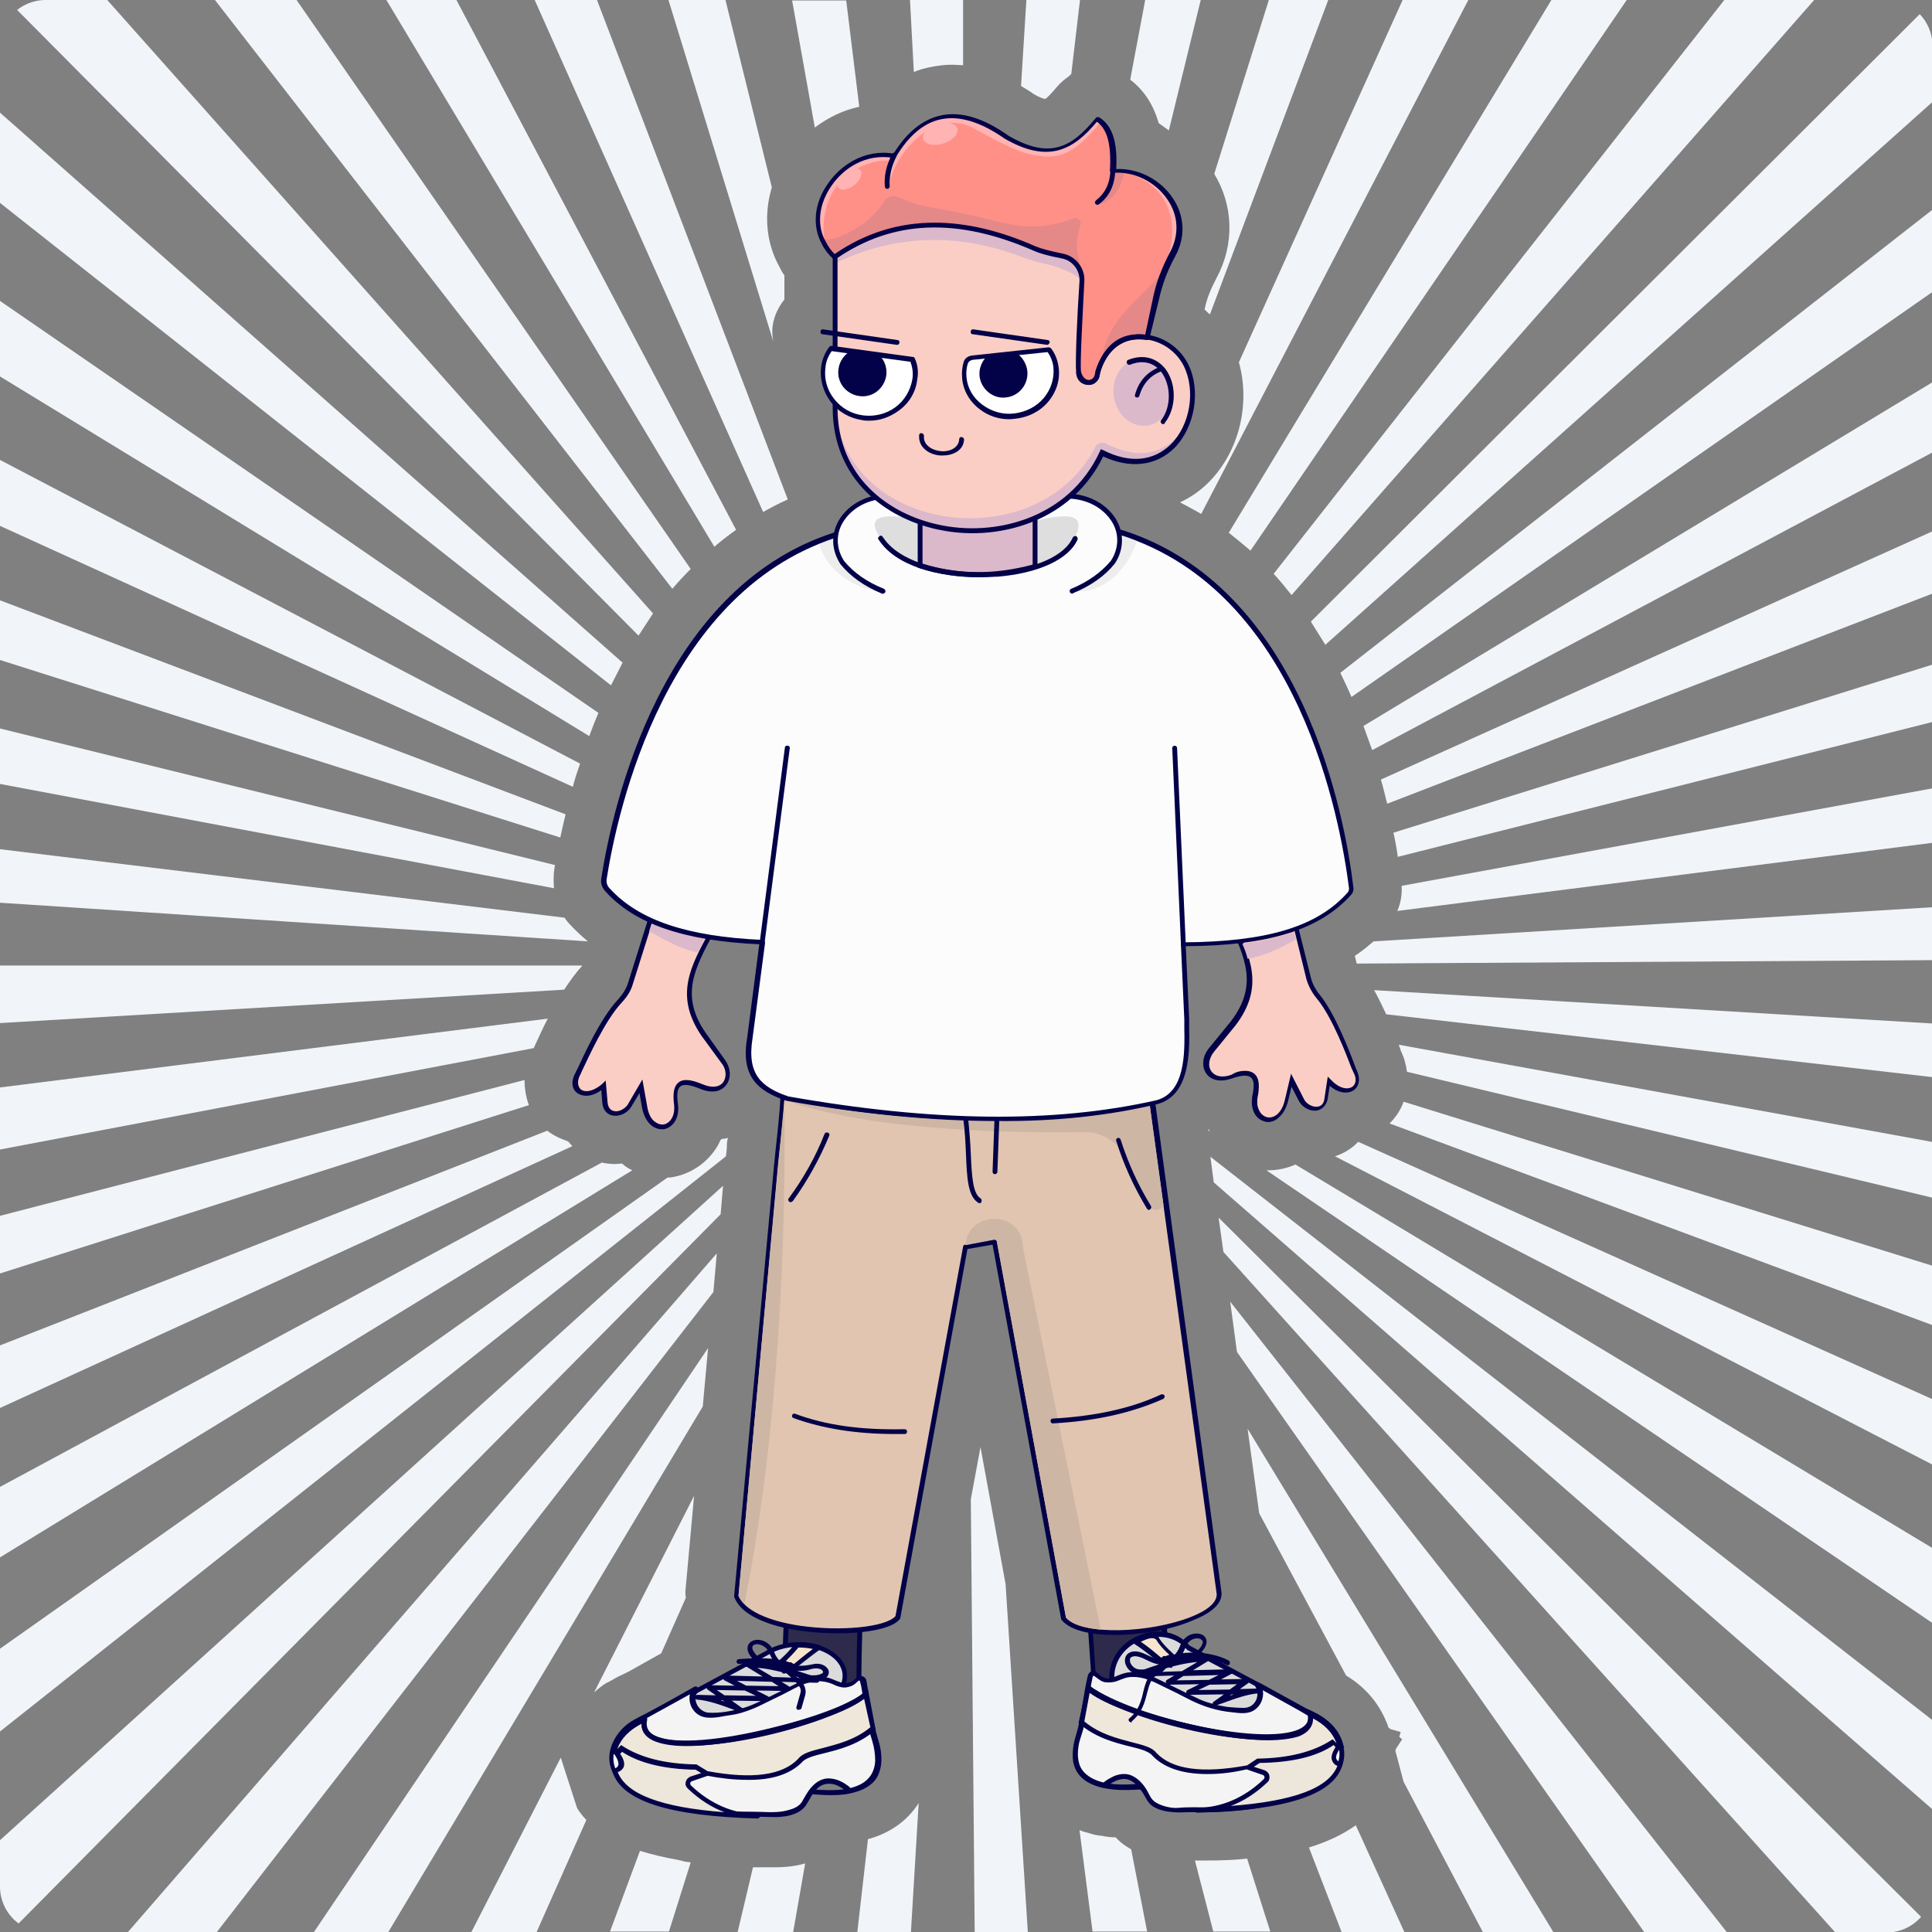 <svg xmlns="http://www.w3.org/2000/svg" xmlns:xlink="http://www.w3.org/1999/xlink" id="Calque_1" x="0px" y="0px" viewBox="0 0 400 400" style="enable-background:new 0 0 400 400;" xml:space="preserve"><rect x="0" y="0" width="400" height="400" fill="#808080" stroke="none"/><style type="text/css">	.st0{clip-path:url(#SVGID_00000023963699336520358810000004984400752156615611_);}	.st1{fill:#F1F5F9;}	.st2{fill:#2D2A4C;}	.st3{fill:#010243;}	.st4{fill:#DBDBDB;}	.st5{fill:#030248;}	.st6{fill:#F4F4F4;}	.st7{fill:#EDE6DA;}	.st8{fill:#EFE7DA;}	.st9{fill:#F7E6CD;}	.st10{fill:#FBCEC5;}	.st11{fill:#DCB8CB;}	.st12{fill:#E2C5B0;}	.st13{fill:#CEB6A5;}	.st14{fill:none;}	.st15{fill:#FCFCFC;}	.st16{opacity:0.5;fill:#DEDEDE;enable-background:new    ;}	.st17{opacity:0.51;fill:#DEDEDE;enable-background:new    ;}	.st18{fill:#DEDEDE;}	.st19{fill:#FF9088;}	.st20{fill:#FFFFFF;}	.st21{fill:#E58888;}	.st22{fill:#FFB3B3;}</style><g>	<defs>		<path id="SVGID_1_" d="M9.5,0h381.1c5.2,0,9.5,4.2,9.5,9.5v381.1c0,5.2-4.2,9.5-9.5,9.5H9.5c-5.2,0-9.5-4.2-9.5-9.5V9.5    C0,4.2,4.2,0,9.5,0z"></path>	</defs>	<clipPath id="SVGID_00000094617842270616330450000017954009485383517113_">		<use xlink:href="#SVGID_1_" style="overflow:visible;"></use>	</clipPath>	<g style="clip-path:url(#SVGID_00000094617842270616330450000017954009485383517113_);">		<g>			<path class="st1" d="M234,16.5c2.9,2.2,4.8,5.2,5.9,9L242,27l6.6-27h-11.5L234,16.5L234,16.5z"></path>			<path class="st1" d="M251.4,36c4,6.6,4.2,14.6,0.5,21.5c-1.2,2.3-2,4.2-2.4,6.1l-0.1,0.5c0.4,0.3,0.7,0.7,1.1,1L275,0h-12.3     L251.4,36L251.4,36z"></path>			<path class="st1" d="M263.7,118.8c1.3,1.4,2.5,2.9,3.7,4.4L375.6,0H357L263.7,118.8L263.7,118.8z"></path>			<path class="st1" d="M254.4,110.3c1.5,1.2,3,2.4,4.5,3.7L336.8,0h-15.6L254.4,110.3z"></path>			<path class="st1" d="M256.5,75c2.4,8.6,0.1,18.5-6.3,24.9c-1.7,1.7-3.7,3.1-5.9,4.1c1.5,0.8,3,1.6,4.4,2.4L304,0h-13.6L256.5,75z     "></path>			<path class="st1" d="M189.2,14.9c1.2-0.5,2.3-0.8,3.4-1c1.5-0.3,2.9-0.5,4.5-0.5c0.8,0,1.6,0.1,2.3,0.1l0-13.6h-11L189.2,14.9     L189.2,14.9z"></path>			<path class="st1" d="M211.4,17.8c0.8,0.5,1.7,1,2.5,1.6c1.3,0.8,2.1,1,2.5,1.1c0.3-0.2,1.1-0.9,2.5-2.6c0.7-0.8,1.5-1.5,2.4-2.1     l0,0c0.2-0.2,0.3-0.3,0.5-0.5L223.6,0h-11.1L211.4,17.8L211.4,17.8z"></path>			<path class="st1" d="M147.9,113.2c1.4-1.2,2.9-2.4,4.5-3.5L94.5,0H80L147.9,113.2z"></path>			<path class="st1" d="M168.7,26.4c2.8-2.1,5.9-3.6,9.2-4.3l-2.7-22h-11.2L168.7,26.4L168.7,26.4z"></path>			<path class="st1" d="M132.2,131.6c1-1.5,2-3.1,3-4.6L22.2,0H1.5L132.2,131.6L132.2,131.6z"></path>			<path class="st1" d="M139.2,121.9c1.2-1.4,2.5-2.8,3.8-4.1L61.4,0H44.5L139.2,121.9z"></path>			<path class="st1" d="M158,106c1.6-0.9,3.3-1.8,5.1-2.6L123.6,0h-12.9L158,106L158,106z"></path>			<path class="st1" d="M122,152.4c0.6-1.6,1.2-3.2,1.9-4.8L-90.5,0h-37.2L122,152.4z"></path>			<path class="st1" d="M160.1,70.7c-0.2-1.1-0.3-2.3-0.1-3.4c0.3-2,1.2-3.8,2.4-5.3v-5c-0.4-0.5-0.7-1.1-1-1.7     c-2.8-5-3.3-10.9-1.6-16.5L150.2,0h-11.8L160.1,70.7z"></path>			<path class="st1" d="M250.3,233.8c-0.1,0.1-0.2,0.1-0.2,0.2l0.5,0.3C250.4,234.2,250.3,234,250.3,233.8L250.3,233.8z"></path>			<path class="st1" d="M280.5,197.9l0.4,1.6l519.1-3.1v-33l-515.6,31.5C283.2,195.9,281.9,197,280.5,197.9L280.5,197.9z"></path>			<path class="st1" d="M116,173.4c0.3-1.5,0.7-3.1,1.1-4.8L-328.5,0H-400v9.9L116,173.4L116,173.4z"></path>			<path class="st1" d="M290.6,228.1c-0.6,1.7-1.6,3.2-2.9,4.5L738.3,400H800v-13.9L290.6,228.1L290.6,228.1z"></path>			<path class="st1" d="M141.9,329.5l1.8-19.8L123,350.4c0.8-0.7,1.6-1.4,2.6-2c0,0,0,0,0.1,0c0.3-0.2,0.7-0.4,1.1-0.6     c0.8-0.5,1.6-0.9,2.3-1.2c0.4-0.2,0.8-0.4,1.2-0.6l6.6-3.7l5.1-11.5C141.9,330.3,141.9,329.9,141.9,329.5L141.9,329.5z"></path>			<path class="st1" d="M282.3,150.3c0.6,1.7,1.2,3.4,1.8,5L576.4,0h-45.3L282.3,150.3z"></path>			<path class="st1" d="M285.9,161.4c0.5,1.7,0.9,3.4,1.3,5L719,0h-74.5L285.9,161.4L285.9,161.4z"></path>			<path class="st1" d="M277.5,139.3c0.8,1.7,1.6,3.3,2.3,5L486.8,0h-31.2L277.5,139.3z"></path>			<path class="st1" d="M271.4,128.7c1,1.6,2,3.2,3,4.8L423.7,0h-23.3L271.4,128.7L271.4,128.7z"></path>			<path class="st1" d="M290.2,183.4c0.1,1.8-0.2,3.6-0.9,5.2l510.6-65V89.8L290.2,183.4L290.2,183.4z"></path>			<path class="st1" d="M288.5,172.4c0.4,1.8,0.7,3.5,0.9,5L800,48.6V12.9L288.5,172.4L288.5,172.4z"></path>			<path class="st1" d="M126.5,141.9c0.8-1.6,1.6-3.1,2.4-4.7L-26.4,0h-26.8L126.5,141.9L126.5,141.9z"></path>			<path class="st1" d="M280.7,377.9c-2.8,2-6.1,3.5-9.7,4.6l6.8,17.6h13L280.7,377.9L280.7,377.9z"></path>			<path class="st1" d="M258.2,384.8c-2.6,0.3-5.3,0.4-8.5,0.4c-0.5,0-1,0-1.5,0h-0.1h-0.1h0c-0.1,0-0.2,0-0.4,0h-0.2l3.8,14.7H263     L258.2,384.8L258.2,384.8z"></path>			<path class="st1" d="M258.3,295.8l2.4,17.5l18,33.6c0,0,0,0,0,0c4.8,2.9,7.2,6.7,8.5,10c0,0,0,0,0,0c0.1,0.2,0.2,0.5,0.2,0.7     l0.5,0.4l2.1,0.6l-0.3,1l0.6,0.5l-1.3,2l-0.1,0.4l1.7,6.4L307,400h14.6L258.3,295.8L258.3,295.8z"></path>			<polygon class="st1" points="208.2,328 203,299.6 201,310.4 201.8,400 212.8,400    "></polygon>			<path class="st1" d="M190.2,373.3c-2.2,3.5-5.7,6.1-10.2,7.4c-0.1,0-0.2,0-0.3,0.1l-2.2,19.2h11.1L190.2,373.3L190.2,373.3z"></path>			<polygon class="st1" points="254.7,269.5 256.1,279.9 340.4,400 357.5,400    "></polygon>			<path class="st1" d="M234.2,382.9c-0.3-0.2-0.5-0.3-0.8-0.5c-1-0.6-1.8-1.3-2.4-2c-1,0-1.9-0.1-2.8-0.3c-0.9-0.1-1.7-0.2-2.5-0.5     c-0.8-0.2-1.5-0.4-2.2-0.7l2.7,21h11.3L234.2,382.9z"></path>			<path class="st1" d="M281.2,236.4c-1.3,1.4-3,2.4-4.8,3L587.6,400h58.6L281.2,236.4L281.2,236.4z"></path>			<path class="st1" d="M289.6,216.3c0.1,0.3,0.2,0.6,0.3,0.8l0.1,0.4c0.7,1.4,1.1,2.9,1.3,4.4L800,343.8v-34.5L289.6,216.3     L289.6,216.3z"></path>			<path class="st1" d="M284.5,205c0.9,1.6,1.7,3.3,2.5,5l513,59v-33.2L284.5,205L284.5,205z"></path>			<path class="st1" d="M166.7,385.8c-1.7,0.5-3.8,0.8-6.1,0.8c-0.3,0-0.6,0-0.9,0c-0.9,0-1.8,0-2.8,0c-0.1,0-0.2,0-0.2,0h-0.3     c-0.1,0-0.2,0-0.3,0H156c0,0-0.1,0-0.1,0l-3.2,13.5h11.5L166.7,385.8L166.7,385.8z"></path>			<path class="st1" d="M268.2,241.1c-1.8,0.8-3.7,1.2-5.6,1.2c-0.1,0-0.2,0-0.4,0l232,157.7h37.9L268.2,241.1L268.2,241.1z"></path>			<polygon class="st1" points="252.3,252.1 253.3,259.2 379.9,400 400.9,400    "></polygon>			<path class="st1" d="M118.6,162.9c0.4-1.6,0.9-3.1,1.5-4.8L-181.9,0h-57.1L118.6,162.9z"></path>			<polygon class="st1" points="250.6,239.5 251.3,244.8 429.2,400 456.3,400    "></polygon>			<path class="st1" d="M110.5,217L110.5,217c0.9-1.9,1.8-4,2.9-6.1L-400,275.4v38.6L110.5,217L110.5,217z"></path>			<path class="st1" d="M118.5,237.3c-0.3-0.3-0.6-0.7-0.9-1c-1.5-0.5-3-1.2-4.3-2.2l-423.1,166h72.4L118.5,237.3z"></path>			<path class="st1" d="M116.8,204.9c1.2-1.8,2.4-3.5,3.7-4.9l0-0.1H-400v35.6L116.8,204.9z"></path>			<path class="st1" d="M109.5,228.8c-0.6-1.6-0.9-3.4-0.9-5.2L-400,355.3V391L109.5,228.8L109.5,228.8z"></path>			<path class="st1" d="M114.7,183.9c-0.1-1.2-0.1-2.4,0-3.5c0.1-0.4,0.1-0.9,0.2-1.3L-400,52.4V87L114.7,183.9z"></path>			<path class="st1" d="M121.7,194.9c-1.3-1.1-2.6-2.3-3.7-3.5c-0.4-0.4-0.8-0.9-1.1-1.4L-400,127.3v33.3L121.7,194.9L121.7,194.9z"></path>			<path class="st1" d="M143,385.6c-0.4-0.1-0.9-0.1-1.3-0.2s-0.8-0.2-1.2-0.3c-2.8-0.5-5.4-1.1-8-1.9l-6.2,16.7h12.2L143,385.6     L143,385.6z"></path>			<path class="st1" d="M130.9,242.3c-0.8-0.4-1.5-0.8-2.1-1.4c-0.4,0-0.9,0.1-1.3,0.1c-1,0-2-0.1-2.9-0.3L-171,400h44.3     L130.9,242.3L130.9,242.3z"></path>			<polygon class="st1" points="145.5,291.2 146.6,279.1 65,400 80.4,400    "></polygon>			<path class="st1" d="M121.4,376.8c-0.7-0.7-1.3-1.5-1.9-2.4l-3.4-10.5L97.6,400h13.5L121.4,376.8z"></path>			<polygon class="st1" points="147.7,267.5 148.4,259.5 26.5,400 44.9,400    "></polygon>			<path class="st1" d="M150.3,239.4c0.1-0.8,0.2-1.6,0.2-2.4c0-0.5,0.1-1,0.2-1.4c-0.4,0.1-0.8,0.2-1.2,0.2l-0.3,0.2     c-0.2,0.4-0.4,0.8-0.6,1.2c-2,3.4-5.4,5.8-9.3,6.5c-0.4,0.1-0.7,0.1-1.1,0.1L-83.1,400h30.7L150.3,239.4L150.3,239.4z"></path>			<polygon class="st1" points="149.2,251.4 149.7,245.5 -21,400 2.1,400    "></polygon>		</g>	</g></g><g>	<g>		<g>			<path class="st2" d="M226.9,353.8l15.6-0.5c0,0-3-27.7-2.1-37.1l-16,2.5L226.9,353.8L226.9,353.8z"></path>			<path class="st3" d="M226.9,354.3c-0.3,0-0.5-0.2-0.5-0.5l-2.4-35.1c0-0.3,0.2-0.5,0.4-0.5l16-2.5c0.2,0,0.3,0,0.4,0.1     c0.1,0.1,0.2,0.3,0.2,0.4c-0.9,9.3,2,36.8,2.1,37c0,0.1,0,0.3-0.1,0.4c-0.1,0.1-0.2,0.2-0.4,0.2L226.9,354.3L226.9,354.3     L226.9,354.3z M225,319.2l2.3,34.1l14.6-0.5c-0.4-3.9-2.8-26.8-2.1-36L225,319.2L225,319.2z"></path>		</g>		<g>			<path class="st2" d="M162.2,350.8l15.6,1.1c0,0-0.1-27.9,1.9-37.1l-16.2,0.8L162.2,350.8L162.2,350.8z"></path>			<path class="st3" d="M177.8,352.5C177.8,352.5,177.7,352.5,177.8,352.5l-15.6-1.1c-0.3,0-0.5-0.2-0.5-0.5l1.3-35.1     c0-0.3,0.2-0.5,0.5-0.5l16.2-0.8c0.2,0,0.3,0.1,0.4,0.2c0.1,0.1,0.1,0.3,0.1,0.4c-1.9,9.1-1.9,36.8-1.9,37c0,0.1-0.1,0.3-0.2,0.4     C178,352.4,177.9,352.5,177.8,352.5L177.8,352.5z M162.7,350.4l14.6,1.1c0-3.9,0.1-27,1.8-36.1l-15,0.8L162.7,350.4z"></path>		</g>	</g>	<g>		<g>			<g>				<path class="st4" d="M230.2,347.9c-0.6-8.5,10.7-12.8,15.8-6.8l14.3,7.7c4.3,3.6-2.6,8.8-8.9,4.6L230.2,347.9z"></path>				<path class="st5" d="M256.3,355.4c-1.6,0-3.4-0.5-5.1-1.5l-21.1-5.5c-0.2,0-0.4-0.2-0.4-0.5c-0.3-4,2.1-7.7,6.1-9.3      c3.9-1.6,8-0.8,10.5,2.1l14.2,7.6c0,0,0.1,0,0.1,0.1c1.7,1.4,2,3.2,0.8,4.8C260.5,354.6,258.6,355.4,256.3,355.4L256.3,355.4z       M230.7,347.5l20.8,5.4c0,0,0.1,0,0.2,0.1c3.8,2.5,7.7,1.4,9-0.4c0.8-1.1,0.6-2.4-0.6-3.4l-14.3-7.6c0,0-0.1-0.1-0.1-0.1      c-2.2-2.6-5.9-3.3-9.5-1.9C233.4,340.7,230.6,343.4,230.7,347.5L230.7,347.5z"></path>			</g>			<g>				<path class="st6" d="M236.3,369.8c-10.5,0.9-16.2-1.9-12.6-12l2-10.9c0.1-0.5,0.7-0.7,1.1-0.3c1.3,1.4,2.8,1.7,4.4,0.9      c2.3-1.2,5.2-1,7.4,0.1l8.2,4c3,1.6,6.5,2.4,10.6,2.5c2.8,0.1,4.5-3,3-5.4l0-0.1l10.8,6c3.4,1.5,5.6,3.7,6.4,6.7      c0.8,2.9-0.6,6-3.4,7.7c-11.3,6.9-25.7,5.3-30.5,5.7c-3.3-0.3-5.3-1.1-6-2.7c-1.9-3.7-4.4-6-9-2.5"></path>				<path class="st5" d="M236.3,369.3c-2.9,0.2-5.9,0.4-8.7-0.5c-1.9-0.6-3.7-1.8-4.2-3.8c-0.3-1.1-0.3-2.3-0.1-3.5      c0.2-1.3,0.7-2.4,1-3.6c0.4-1.6,0.6-3.4,0.9-5c0.3-1.9,0.6-3.7,1-5.6c0.1-0.3,0.1-0.5,0.5-0.2c0.7,0.5,1.3,1.1,2.2,1.2      s1.7,0,2.5-0.3c1-0.4,1.9-0.8,2.9-0.8c2.4-0.1,4.4,0.9,6.4,1.9c1.9,0.9,3.7,1.8,5.6,2.8c2.8,1.4,5.6,2.3,8.7,2.6      c1.7,0.2,3.5,0.5,4.9-0.6c1.1-0.8,1.7-2.2,1.6-3.6c-0.1-0.6-0.3-1.3-0.7-1.8l-0.7,0.7c2.9,1.6,5.9,3.3,8.8,4.9l1.7,1      c0.8,0.5,1.7,0.8,2.5,1.3c2.5,1.6,4.8,4.8,4.1,7.9c-0.8,3.7-4.6,5.4-7.8,6.7s-6.7,2.1-10.1,2.6c-3,0.4-6,0.6-9.1,0.6      c-2.1,0-4.2-0.1-6.3,0.1c-1.4,0.1-3.1-0.3-4.4-1s-1.5-1.8-2.2-2.9s-1.6-2.1-2.8-2.7s-2.5-0.5-3.8,0c-0.8,0.4-1.6,0.8-2.3,1.4      c-0.5,0.4,0,1.2,0.5,0.9c1.2-0.9,2.9-2,4.5-1.6c1.3,0.3,2.2,1.4,3,2.5s1.1,2.3,2.3,3.1c1.3,0.8,2.8,1.1,4.3,1.2c1,0.1,2,0,3,0      c1.2,0,2.4,0,3.6,0c3,0,6.1-0.2,9.1-0.6c3.5-0.5,7-1.2,10.3-2.5c1.8-0.7,3.5-1.5,5.1-2.4c1.5-0.9,2.7-2,3.5-3.5      c1.5-3,0.5-6.3-1.6-8.7c-1.1-1.2-2.4-2.2-3.9-2.9c-0.5-0.2-1-0.5-1.5-0.8c-3.3-1.8-6.5-3.6-9.8-5.4l-0.3-0.1      c-0.4-0.2-1,0.2-0.7,0.7c0.8,1.2,0.7,2.8-0.3,3.8c-0.5,0.5-1.2,0.8-2,0.8c-1.1,0-2.3-0.1-3.4-0.2c-2-0.3-4-0.8-5.8-1.6      c-0.7-0.3-1.4-0.7-2.1-1l-5.9-2.9c-0.5-0.2-1-0.5-1.5-0.7c-1.7-0.8-3.7-1.2-5.5-0.9c-1,0.2-1.9,0.6-2.8,1s-1.9,0.2-2.7-0.4      c-0.6-0.5-1.1-1.2-2-0.8c-0.3,0.2-0.5,0.5-0.6,0.9c-0.4,1.7-0.7,3.5-1,5.3s-0.6,3.6-1,5.4c-0.3,1.2-0.7,2.3-0.9,3.4      s-0.3,2.5-0.1,3.7c1,5.2,7.2,5.9,11.5,5.8c0.8,0,1.7-0.1,2.5-0.1C236.9,370.3,236.9,369.3,236.3,369.3L236.3,369.3L236.3,369.3z      "></path>			</g>			<g>				<path class="st7" d="M247.9,374.8c5.4-0.1,10-2.3,14-6.1c0.6-0.5,0.4-1.5-0.4-1.7l-3.2-1.1l2.1-1.3c6.9-0.1,12-1.4,15.5-3.9l1,1      c-1.2,1.8-1.5,3.2,0.4,3.7C275.5,371.8,264.4,374.4,247.9,374.8L247.9,374.8z"></path>				<path class="st5" d="M247.9,375.3c-0.3,0-0.5-0.2-0.5-0.5c0-0.3,0.2-0.5,0.5-0.5c5.1-0.1,9.7-2.1,13.7-5.9      c0.2-0.2,0.2-0.4,0.2-0.5c0-0.1-0.1-0.3-0.3-0.4l-3.2-1.1c-0.2-0.1-0.3-0.2-0.3-0.4c0-0.2,0.1-0.4,0.2-0.5l2.1-1.3      c0.1,0,0.2-0.1,0.3-0.1c6.7-0.1,11.8-1.4,15.2-3.8c0.2-0.1,0.5-0.1,0.6,0l1,1c0.2,0.2,0.2,0.5,0.1,0.6c-0.9,1.3-1,2-0.8,2.3      c0.1,0.3,0.4,0.5,0.9,0.7c0.1,0,0.2,0.1,0.3,0.2s0.1,0.2,0,0.4C276.1,371.6,266.3,374.8,247.9,375.3L247.9,375.3L247.9,375.3z       M259.6,365.8l2.2,0.7c0.5,0.2,0.9,0.6,1,1.1s0,1.1-0.4,1.4c-2.3,2.2-4.9,3.9-7.6,4.9c13.1-1,20.3-3.7,22.1-8.3      c-0.6-0.2-0.9-0.6-1.1-1.1c-0.3-0.7,0-1.6,0.7-2.8l-0.4-0.4c-3.5,2.4-8.6,3.6-15.3,3.7L259.6,365.8L259.6,365.8z"></path>			</g>			<g>				<path class="st8" d="M258.4,365.9c-9.5,1.8-15.9,0.9-19.4-2.8c-1.7-2.3-9.4-1.8-15.1-6.6l1.5-6.9c11.4,8.2,48.3,15.1,45.8,5.2      c3.4,1.5,5.5,3.7,6.3,6.6l-0.9-0.1l-0.7-0.6c-4.1,2.7-9.5,3.8-15.5,3.9L258.4,365.9L258.4,365.9z"></path>				<path class="st5" d="M250,367.3c-5.2,0-9-1.3-11.4-3.8c-0.7-0.9-2.5-1.4-4.6-1.9c-3.2-0.8-7.1-1.8-10.5-4.7l-0.2-0.2l1.8-8      l0.6,0.4c9.2,6.6,37.5,12.9,44,8.5c1-0.7,1.4-1.6,1.1-2.8l-0.2-1l0.9,0.4c3.5,1.6,5.8,3.9,6.6,7l0.2,0.7l-1.8-0.3l-0.5-0.5      c-3.8,2.4-8.9,3.7-15.3,3.8l-2.1,1.3C255.4,367,252.6,367.3,250,367.3L250,367.3z M224.5,356.4c3.1,2.6,6.8,3.5,9.8,4.3      c2.4,0.6,4.3,1.1,5.1,2.2c3.3,3.5,9.6,4.3,18.8,2.6l2.1-1.4h0.1c6.4-0.1,11.5-1.4,15.2-3.8l0.3-0.2l0.8,0.8      c-0.8-2.2-2.5-3.9-5-5.2c0,1.2-0.5,2.1-1.6,2.9c-6.7,4.6-34.3-1.4-44.5-8.1L224.5,356.4L224.5,356.4z"></path>			</g>			<path class="st5" d="M262.6,360.3c-13,0-35.8-7.1-37.7-10.7c-0.1-0.2,0-0.5,0.2-0.7c0.2-0.1,0.5,0,0.7,0.2     c0.8,1.6,8,4.8,18.6,7.4c11.1,2.8,20.1,3.5,24.1,2c1.9-0.7,2.6-1.9,2.2-3.6c-0.1-0.3,0.1-0.5,0.4-0.6c0.3-0.1,0.5,0.1,0.6,0.4     c0.4,1.5,0.2,3.6-2.8,4.8C267.3,360,265.1,360.3,262.6,360.3L262.6,360.3z"></path>			<g>				<path class="st9" d="M239.7,339.3c1.1,1.7,3.3,3.6,3.3,3.6l-2.8,0.9c0,0-3-2.6-5-3.9C236.8,339,238.7,338.1,239.7,339.3      L239.7,339.3z"></path>				<path class="st5" d="M240.2,344.3c-0.1,0-0.2,0-0.3-0.1c0,0-3-2.6-5-3.8c-0.2-0.1-0.2-0.3-0.2-0.4c0-0.2,0.1-0.3,0.2-0.4      c1.4-0.8,3.7-2.1,5.1-0.5c0,0,0,0,0,0.1c1,1.6,3.2,3.4,3.2,3.5c0.1,0.1,0.2,0.3,0.2,0.5c0,0.2-0.2,0.3-0.3,0.4l-2.8,0.9      C240.3,344.3,240.3,344.3,240.2,344.3L240.2,344.3z M236.2,339.9c1.6,1.1,3.5,2.7,4.2,3.3l1.7-0.6c-0.8-0.7-2-1.9-2.7-3.1      C238.7,338.8,237.5,339.3,236.2,339.9L236.2,339.9z"></path>			</g>			<path class="st5" d="M251.5,353.2c-0.2,0-0.4-0.1-0.4-0.3c-0.1-0.2,0-0.5,0.2-0.6l2.1-1.5l-7.3,0.1c-0.2,0-0.4-0.2-0.5-0.4     c0-0.2,0-0.5,0.3-0.6l2.4-1.2l-6.4,0.1c-0.3,0-0.4-0.1-0.5-0.4c-0.1-0.2,0-0.5,0.2-0.6l1.5-0.9l-7.3,0.2h0     c-0.2,0-0.5-0.2-0.5-0.4c0-0.2,0.1-0.5,0.3-0.6c6.2-2.3,10.8-3.4,14.4-3.3c0.2,0,0.4,0.2,0.5,0.4c0.1,0.2,0,0.4-0.2,0.6l-3.3,2     l7.7-0.2h0c0.2,0,0.4,0.2,0.5,0.4c0.1,0.2,0,0.5-0.3,0.6l-2.1,1.1l5.3-0.1l0,0c0.2,0,0.4,0.1,0.5,0.3c0.1,0.2,0,0.4-0.2,0.6     l-1.7,1.2l3.8-0.1c0.3,0,0.5,0.2,0.5,0.5c0,0.3-0.2,0.5-0.5,0.5c-2,0.1-4.9,1.1-7.3,2c-0.5,0.2-1,0.3-1.4,0.5     C251.5,353.2,251.5,353.2,251.5,353.2L251.5,353.2z M255,350.8l-0.4,0.3c0.3-0.1,0.5-0.2,0.8-0.3H255z M250.4,348.8l-2.3,1.1     l6.5-0.1l1.5-1.1L250.4,348.8L250.4,348.8z M245,347l-1.4,0.9l6.7-0.1l2-1L245,347z M247.9,344.1c-2.5,0.2-5.5,0.9-9.1,2.1     l5.9-0.2L247.9,344.1L247.9,344.1z"></path>			<g>				<path class="st5" d="M242.4,345.3c-0.1,0-0.3,0-0.4-0.2l-1.3-1.4c-0.2-0.2-0.2-0.5,0-0.7s0.5-0.2,0.7,0l1.3,1.4      c0.2,0.2,0.2,0.5,0,0.7C242.7,345.3,242.6,345.3,242.4,345.3z"></path>				<path class="st5" d="M236.4,346.6c-0.4,0-0.7,0-0.9,0c-1.2-0.1-2.1-1-2.5-2.1c-0.2-0.8-0.1-1.6,0.5-2.1c0.6-0.5,1.7-0.9,3.9,0.2      c2.3,1.1,2.8,1.2,3.9,0.6c2.4-1.3,8.8-1.7,13.1,0.6c0.2,0.1,0.3,0.4,0.2,0.7s-0.4,0.3-0.7,0.2c-3.9-2.1-10-1.8-12.2-0.6h0      c0.2,0,0.4,0,0.7,0.1c0.3,0.1,0.4,0.3,0.4,0.6s-0.3,0.4-0.6,0.4c-0.7-0.2-1.4,0-2,0.4C239,346.5,237.5,346.7,236.4,346.6      L236.4,346.6z M235,342.9c-0.3,0-0.6,0.1-0.8,0.2c-0.3,0.2-0.3,0.6-0.2,1.1c0.2,0.5,0.7,1.2,1.6,1.4c0.6,0.1,2.7,0.2,4-0.8      c0.1-0.1,0.2-0.2,0.4-0.2c-0.8-0.1-1.6-0.4-3-1.1C236.2,343.1,235.5,342.9,235,342.9L235,342.9z"></path>				<path class="st5" d="M234.2,356.6c-0.1,0-0.3-0.1-0.4-0.2c-0.2-0.2-0.2-0.5,0.1-0.7c1.8-1.5,2.4-3.6,2.8-5.4c0.5-2,1-3.9,3-4.5      l1.8-1.8c0,0,0,0,0.1-0.1c1.1-0.7,2.1-1.5,2.7-3.1c0.7-1.9,2.2-2.6,3.4-2.6c1,0,1.7,0.4,2,1.1c0.2,0.5,0.3,1.5-1.2,3      c-0.5,0.6-1.7,0.9-3,1.3c-1.2,0.3-2.5,0.7-3.2,1.3c-0.1,0.1-0.3,0.1-0.5,0.1l-1.6,1.6c-0.1,0.1-0.1,0.1-0.2,0.1      c-1.6,0.4-2,1.9-2.5,3.8c-0.5,2-1.1,4.2-3.2,5.9C234.4,356.5,234.3,356.6,234.2,356.6L234.2,356.6z M247.9,339.2L247.9,339.2      c-0.9,0-2,0.5-2.5,2c-0.3,0.7-0.6,1.3-1,1.8c0.4-0.1,0.7-0.2,1.1-0.3c1.1-0.3,2.2-0.6,2.5-1c0.8-0.8,1.1-1.5,1-1.9      C248.8,339.4,248.4,339.2,247.9,339.2L247.9,339.2z"></path>			</g>		</g>		<g>			<g>				<path class="st4" d="M144.3,350l14.3-7.7c7.2-4.5,18.8-0.1,15.8,6.8l-23.9,6.4C142.6,357.1,139,353.5,144.3,350L144.3,350z"></path>				<path class="st5" d="M146.8,356.4c-2.8,0-4.8-0.8-5.3-2.2c-0.6-1.4,0.3-3.1,2.6-4.6c0,0,0,0,0,0l14.3-7.7      c5-3.1,11.6-2.1,14.8,0.7c2.1,1.8,2.7,4.3,1.7,6.7c-0.1,0.1-0.2,0.2-0.3,0.3l-23.9,6.4C149.3,356.3,148,356.4,146.8,356.4      L146.8,356.4z M144.6,350.4c-1.8,1.2-2.6,2.4-2.2,3.4c0.5,1.3,3.5,2.2,8,1.2l23.7-6.3c0.8-2,0.2-3.9-1.5-5.4      c-3-2.6-9.2-3.4-13.7-0.6L144.6,350.4L144.6,350.4z"></path>			</g>			<g>				<path class="st6" d="M168.4,371c10.5,0.9,16.2-1.9,12.6-12l-2-10.9c-0.1-0.5-0.7-0.7-1.1-0.3c-1.3,1.4-2.8,1.7-4.4,0.9      c-2.3-1.2-5.2-1-7.4,0.1l-8.2,4c-3,1.6-6.5,2.4-10.6,2.5c-2.8,0.1-4.5-3-3-5.4l0-0.1l-10.8,6c-3.4,1.5-5.6,3.7-6.4,6.7      c-0.8,2.9,0.6,6,3.4,7.7c11.3,6.9,25.7,5.3,30.5,5.7c3.3-0.3,5.3-1.1,6-2.7c1.9-3.7,4.4-6,9-2.5"></path>				<path class="st5" d="M168.4,371.5c2.9,0.2,6,0.4,8.8-0.5c2-0.6,3.9-1.7,4.7-3.7c1-2.4,0.6-5.1-0.2-7.5c-0.5-1.6-0.7-3.1-1-4.8      l-1.2-6.3c-0.1-0.6-0.1-1.3-0.8-1.6c-0.9-0.4-1.4,0.4-2,0.8c-0.8,0.6-1.7,0.7-2.7,0.4s-1.8-0.8-2.8-1c-1-0.1-1.9-0.1-2.9,0      c-1.1,0.2-2.1,0.6-3.1,1.1c-1.9,0.9-3.8,1.9-5.7,2.8c-2.1,1-4.1,2.1-6.3,2.6c-2,0.5-4.2,0.9-6.3,0.8c-1.5,0-2.8-1.3-2.9-2.8      c0-0.7,0.2-1.3,0.5-1.9c0.3-0.4-0.3-0.9-0.7-0.7c-3,1.7-6,3.4-9,5c-1.6,0.9-3.3,1.6-4.7,2.6c-2.4,1.8-4.3,4.9-3.9,8      c0.2,1.6,1,3.1,2.1,4.3c1.2,1.3,3,2.1,4.6,2.9c3.3,1.5,6.8,2.6,10.3,3.2c3.2,0.6,6.4,0.8,9.6,0.9c2.3,0.1,4.7,0,7,0.1      s5.7-0.3,7.1-2.5c0.8-1.2,1.3-2.5,2.4-3.5c1-0.9,2.3-1.1,3.6-0.7c0.9,0.3,1.7,0.9,2.5,1.4c0.5,0.4,1-0.5,0.5-0.9      c-1.2-1-2.7-1.8-4.4-1.8c-1.2,0-2.3,0.6-3.2,1.5c-1,1-1.6,2.2-2.3,3.4c-0.7,1.1-2.1,1.5-3.3,1.8c-2.2,0.5-4.5,0.2-6.7,0.2      c-2.8,0-5.7-0.1-8.5-0.4c-3.4-0.3-6.9-1-10.2-2c-1.8-0.6-3.5-1.3-5.1-2.1s-3.2-1.7-4.2-3.3c-1.9-2.8-0.9-6.3,1.3-8.6      c1.4-1.5,3.3-2.2,5-3.2l9.6-5.3l0.2-0.1l-0.7-0.7c-1.6,2.5-0.1,5.9,2.9,6.2c1,0.1,2.1,0,3.1-0.2s2-0.3,3-0.5      c1.8-0.4,3.5-1.1,5.2-1.9c1.5-0.7,3-1.5,4.5-2.2c1.6-0.8,3.2-1.8,4.9-2.3c1-0.3,2-0.5,3.1-0.4c1.1,0.1,2,0.4,3,0.9      c0.8,0.3,1.6,0.5,2.4,0.3c0.4-0.1,0.8-0.2,1.1-0.4c0.4-0.2,0.7-0.6,1.1-0.9c0.3-0.2,0.3,0,0.4,0.3l0.2,0.8l0.5,3l1.2,6.2      c0.1,0.7,0.4,1.4,0.6,2.2c0.4,1.3,0.6,2.7,0.6,4.1c-0.1,2.1-1.1,3.8-3,4.8c-2.3,1.2-5.1,1.3-7.7,1.2c-0.8,0-1.7-0.1-2.5-0.1      C167.8,370.5,167.8,371.5,168.4,371.5L168.4,371.5L168.4,371.5z"></path>			</g>			<g>				<path class="st7" d="M156.8,376c-5.4-0.1-10-2.3-14-6.1c-0.6-0.5-0.4-1.5,0.4-1.7l3.2-1.1l-2.1-1.3c-6.9-0.1-12-1.4-15.5-3.9      l-1,1c1.2,1.8,1.5,3.2-0.4,3.7C129.2,373,140.4,375.6,156.8,376L156.8,376z"></path>				<path class="st5" d="M156.8,376.5L156.8,376.5c-18.3-0.5-28.1-3.6-30-9.7c0-0.1,0-0.3,0-0.4c0.1-0.1,0.2-0.2,0.3-0.2      c0.5-0.1,0.8-0.4,0.9-0.7c0.1-0.3,0.1-1-0.8-2.3c-0.1-0.2-0.1-0.5,0.1-0.6l1-1c0.2-0.2,0.4-0.2,0.6,0c3.4,2.4,8.5,3.7,15.2,3.8      c0.1,0,0.2,0,0.3,0.1l2.1,1.3c0.2,0.1,0.2,0.3,0.2,0.5s-0.2,0.4-0.3,0.4l-3.2,1.1c-0.2,0.1-0.3,0.3-0.3,0.4s0,0.3,0.2,0.5      c4,3.8,8.7,5.8,13.7,5.9c0.3,0,0.5,0.2,0.5,0.5C157.3,376.3,157.1,376.5,156.8,376.5L156.8,376.5z M127.9,366.9      c1.8,4.6,9,7.3,22.1,8.3c-2.7-1-5.3-2.7-7.6-4.9c-0.4-0.4-0.6-0.9-0.4-1.4c0.1-0.5,0.5-0.9,1-1.1l2.2-0.7l-1.1-0.7      c-6.7-0.1-11.8-1.4-15.3-3.7l-0.4,0.4c0.8,1.2,1,2.1,0.7,2.8C128.9,366.3,128.5,366.7,127.9,366.9L127.9,366.9z"></path>			</g>			<g>				<path class="st8" d="M146.3,367.2c9.5,1.8,15.9,0.9,19.4-2.8c1.7-2.3,9.4-1.8,15.1-6.6l-1.5-6.9c-11.4,8.2-48.3,15.1-45.8,5.2      c-3.4,1.5-5.5,3.7-6.3,6.6l0.9-0.1l0.7-0.6c4.1,2.7,9.5,3.8,15.5,3.9L146.3,367.2L146.3,367.2z"></path>				<path class="st5" d="M154.6,368.5c-2.5,0-5.3-0.3-8.5-0.9l-0.2-0.1l-2-1.2c-6.3-0.1-11.5-1.4-15.3-3.8l-0.5,0.5l-1.8,0.3      l0.2-0.7c0.8-3.1,3-5.4,6.6-7l0.9-0.4l-0.2,1c-0.3,1.2,0,2.1,1.1,2.8c6.5,4.4,34.8-1.9,44-8.5l0.6-0.4l1.8,8l-0.2,0.2      c-3.4,2.9-7.3,3.9-10.5,4.7c-2.1,0.5-3.9,1-4.6,1.9C163.6,367.3,159.8,368.6,154.6,368.5L154.6,368.5z M146.5,366.7      c9.2,1.7,15.5,0.9,18.8-2.6c0.8-1.1,2.7-1.6,5.1-2.2c3-0.8,6.7-1.7,9.8-4.3l-1.3-5.9c-10.2,6.8-37.8,12.7-44.5,8.1      c-1.1-0.7-1.6-1.7-1.6-2.9c-2.5,1.3-4.2,3-5,5.2l0.8-0.8l0.3,0.2c3.7,2.4,8.8,3.7,15.2,3.8h0.1L146.5,366.7L146.5,366.7z"></path>			</g>			<path class="st5" d="M142.1,361.5c-2.5,0-4.7-0.3-6.3-0.9c-3-1.1-3.2-3.2-2.8-4.8c0.1-0.3,0.3-0.4,0.6-0.4     c0.3,0.1,0.4,0.3,0.4,0.6c-0.4,1.7,0.3,2.9,2.2,3.6c4,1.5,13,0.8,24.1-2c10.6-2.6,17.8-5.9,18.6-7.4c0.1-0.2,0.4-0.3,0.7-0.2     c0.2,0.1,0.3,0.4,0.2,0.7C177.9,354.5,155.2,361.5,142.1,361.5L142.1,361.5z"></path>			<g>				<path class="st9" d="M165,340.5c-1.1,1.7-3.3,3.6-3.3,3.6l2.8,0.9c0,0,3-2.6,5-3.9C168.1,340.7,166.6,340.5,165,340.5L165,340.5      z"></path>				<path class="st5" d="M164.5,345.5c0,0-0.1,0-0.2,0l-2.8-0.9c-0.2-0.1-0.3-0.2-0.3-0.4s0-0.4,0.2-0.5c0,0,2.2-1.9,3.2-3.5      c0.1-0.2,0.4-0.2,0.6-0.2c1.7,0,3.2,0.2,4.5,0.6c0.2,0.1,0.3,0.2,0.3,0.4c0,0.2-0.1,0.4-0.2,0.5c-1.9,1.3-4.9,3.8-5,3.8      C164.7,345.5,164.6,345.5,164.5,345.5L164.5,345.5z M162.7,343.9l1.7,0.6c0.6-0.5,2.4-2,3.9-3.1c-0.9-0.2-2-0.3-3-0.3      C164.5,342.1,163.4,343.2,162.7,343.9z"></path>			</g>			<path class="st5" d="M153.3,354.4c0,0-0.1,0-0.2,0c-0.4-0.1-0.9-0.3-1.4-0.5c-2.4-0.9-5.3-1.9-7.3-2c-0.3,0-0.5-0.2-0.5-0.5     c0-0.3,0.2-0.5,0.5-0.5l3.8,0.1l-1.7-1.2c-0.2-0.1-0.2-0.4-0.2-0.6c0.1-0.2,0.3-0.3,0.5-0.3l0,0l5.3,0.1l-2.1-1.1     c-0.2-0.1-0.3-0.3-0.3-0.6s0.2-0.4,0.5-0.4l7.7,0.2l-3.3-2c-0.2-0.1-0.3-0.3-0.2-0.6c0.1-0.2,0.2-0.4,0.5-0.4     c3.7-0.1,8.2,1,14.4,3.3c0.2,0.1,0.4,0.3,0.3,0.6c0,0.2-0.2,0.4-0.5,0.4l-7.3-0.2l1.5,0.9c0.2,0.1,0.3,0.4,0.2,0.6     c-0.1,0.2-0.3,0.4-0.5,0.4l0,0l-6.4-0.1l2.4,1.2c0.2,0.1,0.3,0.3,0.3,0.6c0,0.2-0.3,0.4-0.5,0.4l0,0l-7.3-0.1l2.1,1.5     c0.2,0.1,0.3,0.4,0.2,0.6C153.6,354.3,153.4,354.4,153.3,354.4L153.3,354.4z M149.2,352c0.3,0.1,0.5,0.2,0.8,0.3l-0.4-0.3H149.2     L149.2,352z M150,351l6.5,0.1l-2.3-1.1l-5.8-0.1L150,351L150,351z M154.5,349l6.7,0.1l-1.4-0.9l-7.2-0.2L154.5,349z M160,347.2     l5.9,0.2c-3.6-1.2-6.6-1.9-9.1-2.1L160,347.2L160,347.2z"></path>			<g>				<path class="st5" d="M162.3,346.5c-0.1,0-0.2,0-0.3-0.1c-0.2-0.2-0.2-0.5,0-0.7l1.3-1.4c0.2-0.2,0.5-0.2,0.7,0      c0.2,0.2,0.2,0.5,0,0.7l-1.3,1.4C162.5,346.5,162.4,346.5,162.3,346.5z"></path>				<path class="st5" d="M168.3,347.9c-1.1,0-2.6-0.2-3.8-1.1c-0.6-0.5-1.3-0.6-2-0.4c-0.3,0.1-0.5-0.1-0.6-0.4s0.1-0.5,0.4-0.6      c0.2,0,0.5-0.1,0.7-0.1c0,0,0,0,0,0c-2.3-1.3-6.2-1.1-10-0.8c-0.3,0-0.5-0.2-0.5-0.5c0-0.3,0.2-0.5,0.5-0.5      c4-0.3,8-0.4,10.6,0.9c1.1,0.6,2.6,0.6,4.5,0.2c1.5-0.4,2.6,0.1,3.1,0.7c0.4,0.4,0.5,0.9,0.3,1.4c-0.1,0.4-0.6,1-2,1.2      C169.1,347.8,168.7,347.9,168.3,347.9L168.3,347.9z M165,345.9c0.1,0,0.1,0.1,0.2,0.1c1.4,1,3.4,0.9,4,0.8      c0.7-0.1,1.1-0.4,1.2-0.5c0-0.1,0-0.3-0.1-0.4c-0.3-0.4-1.1-0.6-2.1-0.4C166.9,345.9,165.9,346,165,345.9L165,345.9z"></path>				<path class="st5" d="M165.3,354c0,0-0.1,0-0.1,0c-0.3-0.1-0.4-0.4-0.3-0.6l0.8-2.8c0.3-1-0.2-1.5-1-2.4      c-0.1-0.1-0.2-0.3-0.4-0.4l-1.6-1.5c-0.2,0.1-0.3,0-0.5-0.1c-0.7-0.6-2-1-3.2-1.3c-1.3-0.4-2.4-0.7-3-1.3      c-1.5-1.5-1.3-2.5-1.1-3c0.3-0.7,1.1-1.1,2-1.1c1.1,0,2.7,0.7,3.4,2.6c0.6,1.5,1.7,2.4,2.7,3.1c0,0,0,0,0.1,0.1l1.9,1.9      c0.1,0.2,0.3,0.3,0.4,0.4c0.8,0.8,1.7,1.8,1.3,3.4l-0.8,2.8C165.7,353.9,165.5,354,165.3,354L165.3,354z M156.8,340.4      c-0.5,0-0.9,0.2-1,0.5c-0.2,0.4,0.2,1.1,0.9,1.9c0.4,0.4,1.5,0.7,2.5,1c0.4,0.1,0.7,0.2,1.1,0.3c-0.4-0.5-0.7-1.1-1-1.8      C158.8,341,157.7,340.5,156.8,340.4L156.8,340.4L156.8,340.4z"></path>			</g>		</g>	</g>	<g>		<path class="st10" d="M130.5,203.6c-0.4,1.4-1.2,2.6-2.2,3.6c-4.1,4.3-8.3,14.4-8.6,14.9c-2,3.4,1.3,6.1,5.3,2.6l0.3,3.6    c0.2,3.1,3.6,2.7,5,0.8l2.5-4.1l0.7,4.2c1,6.2,7.5,5.1,6.5-1.1c-0.5-4.4,1.7-4.7,5.3-3.2c4.8,2,6.8-2.1,4.4-5.3l-4-5.6    c-5.7-8.5-1.9-14.3,2.6-22.7l-12.8-3.4L130.5,203.6L130.5,203.6z"></path>		<path class="st5" d="M137,233.8c-1.7,0-3.5-1.4-4.1-4.6l-0.5-2.9l-1.8,3c-0.9,1.3-2.6,2-4,1.6c-1.1-0.3-1.8-1.3-1.9-2.6l-0.2-2.6    c-2.2,1.6-4,1.3-5,0.6c-1.2-0.9-1.3-2.6-0.3-4.3c0-0.1,0.2-0.4,0.4-0.8c1.2-2.6,4.8-10.5,8.3-14.2c1-1.1,1.7-2.2,2.1-3.4l5.1-16.2    l13.8,3.6l-1,1.9c-4.1,7.6-7.1,13.1-1.9,20.8l4,5.6c1.3,1.7,1.5,3.9,0.3,5.4c-1.1,1.4-3.1,1.7-5.4,0.7c-2-0.8-3.3-1-4-0.5    c-0.6,0.4-0.8,1.5-0.6,3.2c0.6,3.5-1.1,5.4-2.9,5.7C137.4,233.8,137.2,233.8,137,233.8L137,233.8z M133,223.5l1,5.6    c0.2,1.3,0.7,2.4,1.4,3c0.6,0.5,1.3,0.8,2,0.7s1.3-0.6,1.7-1.3c0.5-0.9,0.6-2,0.4-3.3c-0.2-2.1,0.1-3.4,1-4.1c1-0.8,2.6-0.6,5,0.4    c1.9,0.8,3.4,0.6,4.2-0.4c0.8-1.1,0.7-2.8-0.4-4.1l-4.1-5.6c-5.6-8.3-2.3-14.3,1.9-21.9l0.4-0.8l-11.7-3.1l-4.8,15.2    c-0.4,1.4-1.2,2.6-2.3,3.8c-3.4,3.6-6.9,11.4-8.1,13.9c-0.2,0.5-0.4,0.8-0.4,0.9c-0.7,1.2-0.7,2.4,0,3.1c0.8,0.7,2.5,0.6,4.5-1.1    l0.7-0.7l0.4,4.6c0.1,0.9,0.5,1.5,1.2,1.7c1,0.3,2.2-0.3,2.9-1.2L133,223.5L133,223.5z"></path>	</g>	<g>		<path class="st10" d="M270.9,202.6c0.3,1.4,1,2.6,2,3.7c3.8,4.6,7.3,14.9,7.6,15.4c1.8,3.5-1.7,5.9-5.4,2.2l-0.5,3.6    c-0.4,3-3.8,2.4-5,0.5l-2.2-4.3l-1,4.2c-1.4,6.1-7.8,4.6-6.4-1.5c0.8-4.4-1.4-4.8-5.1-3.6c-4.9,1.7-6.7-2.6-4.1-5.6l4.4-5.4    c6.2-8.1,2.8-14.2-1.2-22.8l12.9-2.5L270.9,202.6L270.9,202.6z"></path>		<path class="st5" d="M262.6,232.3c-0.2,0-0.5,0-0.7-0.1c-1.8-0.4-3.3-2.4-2.5-5.9c0.3-1.6,0.2-2.7-0.4-3.2c-0.7-0.6-2-0.5-4,0.2    c-2.3,0.8-4.3,0.4-5.3-1.1c-1-1.5-0.7-3.7,0.7-5.3l4.4-5.4c5.7-7.4,3.1-13.1-0.6-20.9l-0.9-1.9l14-2.7l4.1,16.4    c0.3,1.2,0.9,2.4,1.8,3.5c3.2,3.9,6.3,12,7.3,14.7c0.2,0.5,0.3,0.8,0.3,0.8c0.9,1.7,0.7,3.4-0.5,4.3c-1,0.7-2.9,0.9-5-0.9    l-0.4,2.6c-0.2,1.3-1,2.2-2.1,2.5c-1.4,0.3-3-0.5-3.8-1.8l-1.6-3.1l-0.7,2.9c-0.4,1.5-1,2.7-2,3.5    C264.1,232,263.3,232.3,262.6,232.3L262.6,232.3z M257.8,221.7c0.8,0,1.4,0.2,1.9,0.6c0.9,0.8,1.1,2.1,0.8,4.2    c-0.3,1.3-0.3,2.5,0.2,3.4c0.3,0.7,0.9,1.2,1.6,1.4c1.3,0.3,3-0.6,3.7-3.5l1.3-5.5l2.8,5.5c0.6,0.9,1.8,1.5,2.8,1.3    c0.7-0.1,1.2-0.7,1.3-1.6l0.7-4.6l0.7,0.7c1.8,1.9,3.5,2,4.4,1.4c0.8-0.6,0.9-1.8,0.2-3c0-0.1-0.2-0.4-0.4-0.9    c-1-2.6-4-10.6-7.2-14.4c-1-1.2-1.7-2.6-2.1-3.9l-3.8-15.5l-11.8,2.3l0.4,0.8c3.7,7.9,6.5,14,0.5,21.9l-4.4,5.4    c-1.1,1.3-1.4,3-0.6,4.1c0.8,1.1,2.3,1.4,4.2,0.7C255.9,221.9,256.9,221.7,257.8,221.7L257.8,221.7z"></path>	</g>	<path class="st11" d="M134.9,191.2l-0.5,1.6c3.5,2,6.7,3.7,10,4.4l1.5-2.9C141.7,193.6,138.3,192.7,134.9,191.2L134.9,191.2z"></path>	<path class="st11" d="M267.9,192.9l0.4,1.6c-3.5,2-6.6,3.4-10,4c-0.3-1.2-0.6-2-1.1-3.1C261.2,194.8,264,194.3,267.9,192.9   L267.9,192.9z"></path>	<g>		<g>			<path class="st12" d="M185.8,334.9l14-76.7l6-1.1l14.3,78c4.8,6.1,32.7,1.7,32.1-5.2l-13.8-102c-23.6,5-49.2,4.5-76.5-0.8     c-0.4,6.2-1.3,13.1-1.7,18.2l-7.9,85.2C155.7,339,182.5,339.3,185.8,334.9L185.8,334.9z"></path>			<path class="st5" d="M230.8,338.5c-4.9,0-9.2-0.9-11-3.1c0-0.1-0.1-0.1-0.1-0.2l-14.2-77.5l-5.2,0.9L186.4,335     c0,0.1,0,0.1-0.1,0.2c-2.2,2.9-12.7,3.6-20.7,2.4c-4.3-0.6-11.9-2.4-13.6-7c0-0.1,0-0.1,0-0.2l7.9-85.2c0.2-2.2,0.4-4.6,0.7-7.3     c0.4-3.6,0.8-7.4,1-10.9c0-0.1,0.1-0.3,0.2-0.4c0.1-0.1,0.3-0.1,0.4-0.1c27.7,5.4,53.4,5.7,76.3,0.8c0.1,0,0.3,0,0.4,0.1     s0.2,0.2,0.2,0.3l13.8,102c0.2,2.2-1.9,4.2-6,5.8C242.6,337.4,236.3,338.5,230.8,338.5L230.8,338.5z M220.7,334.9     c3.3,3.8,17.4,3.2,25.8-0.1c3.6-1.4,5.5-3.1,5.4-4.8L238,228.5c-22.8,4.8-48.2,4.5-75.6-0.8c-0.2,3.4-0.6,7-1,10.4     c-0.3,2.6-0.5,5.1-0.7,7.2l-7.8,85.1c1.2,2.9,5.9,5.2,12.8,6.2c8.3,1.2,17.7,0.3,19.7-2l14-76.5c0-0.2,0.2-0.4,0.4-0.4l6-1.1     c0.3,0,0.5,0.1,0.6,0.4L220.7,334.9L220.7,334.9z M185.8,334.9L185.8,334.9L185.8,334.9z"></path>		</g>		<g>			<path class="st13" d="M220.7,334.9l-14.3-77.7c0-0.4-0.3-0.6-0.7-0.5l-5.8,1.1c0.5-7.4,11.9-7.3,11.9,0.5l16.1,79.1     C227.3,337.3,222.4,337,220.7,334.9L220.7,334.9z"></path>			<path class="st13" d="M152.9,330.4c0.3,0.7,0.7,1.2,1.2,1.7c5.6-27.2,8.8-64.7,8.3-104.4C159.7,256.4,156.4,292.1,152.9,330.4z"></path>			<path class="st13" d="M162.4,227.7c25.6,4.9,50.9,6,75.6,0.8l2.9,21.1c-3,3.7-5.5-4.6-8-9.9c-1.5-3.3-4.8-5.4-8.5-5.3     C211.9,234.6,180.5,234.4,162.4,227.7z"></path>		</g>		<g>			<g>				<path class="st12" d="M171.2,235c-1.9,4.8-4.4,9.2-7.5,13.4"></path>				<path class="st5" d="M163.7,248.9c-0.1,0-0.2,0-0.3-0.1c-0.2-0.2-0.3-0.5-0.1-0.7c3.1-4.2,5.6-8.7,7.4-13.3      c0.1-0.3,0.4-0.4,0.7-0.3c0.3,0.1,0.4,0.4,0.3,0.6c-1.9,4.6-4.4,9.2-7.5,13.5C164,248.8,163.8,248.9,163.7,248.9L163.7,248.9z"></path>			</g>			<g>				<path class="st12" d="M187.4,296.4c-8.2,0.2-15.9-0.7-22.9-3.3"></path>				<path class="st5" d="M185.4,296.9c-8.1,0-15-1.1-21.1-3.3c-0.3-0.1-0.4-0.4-0.3-0.6c0.1-0.3,0.4-0.4,0.6-0.3      c6.4,2.4,13.8,3.4,22.7,3.2c0.3,0,0.5,0.2,0.5,0.5c0,0.3-0.2,0.5-0.5,0.5C186.7,296.9,186.1,296.9,185.4,296.9L185.4,296.9z"></path>			</g>			<g>				<path class="st12" d="M218,294.2c8.2-0.5,15.8-2,22.5-5"></path>				<path class="st5" d="M218,294.7c-0.3,0-0.5-0.2-0.5-0.5c0-0.3,0.2-0.5,0.5-0.5c8.8-0.5,16.2-2.1,22.4-5c0.2-0.1,0.5,0,0.7,0.2      c0.1,0.2,0,0.5-0.2,0.7C234.4,292.5,227,294.2,218,294.7C218,294.7,218,294.7,218,294.7L218,294.7z"></path>			</g>			<g>				<path class="st12" d="M200,231.3c1,8.5,0,15.4,2.8,17.3"></path>				<path class="st5" d="M202.8,249.1c-0.1,0-0.2,0-0.3-0.1c-2.1-1.4-2.3-5-2.5-9.9c-0.1-2.3-0.2-4.9-0.6-7.7c0-0.3,0.2-0.5,0.4-0.6      c0.3,0,0.5,0.2,0.6,0.4c0.3,2.8,0.5,5.4,0.6,7.8c0.2,4.5,0.4,8.1,2,9.1c0.2,0.1,0.3,0.5,0.2,0.7      C203.2,249,203,249.1,202.8,249.1z"></path>			</g>			<g>				<line class="st14" x1="206.3" y1="231.6" x2="206" y2="242.6"></line>				<path class="st5" d="M206,243.1L206,243.1c-0.3,0-0.5-0.2-0.5-0.5l0.4-11c0-0.3,0.2-0.5,0.5-0.5c0.3,0,0.5,0.2,0.5,0.5l-0.4,11      C206.5,242.9,206.2,243.1,206,243.1z"></path>			</g>			<g>				<path class="st12" d="M231.6,236c1.5,4.9,3.7,9.5,6.4,13.9"></path>				<path class="st5" d="M237.9,250.5c-0.2,0-0.3-0.1-0.4-0.2c-2.8-4.6-4.9-9.3-6.4-14.1c-0.1-0.3,0.1-0.5,0.3-0.6      c0.3-0.1,0.5,0.1,0.6,0.3c1.5,4.7,3.6,9.4,6.3,13.8c0.1,0.2,0.1,0.5-0.2,0.7C238.1,250.4,238,250.5,237.9,250.5L237.9,250.5z"></path>			</g>		</g>	</g>	<g>		<g>			<g>				<path class="st15" d="M245,195.6c14.4-0.1,27-2.3,34.4-10.4c0.3-0.3,0.5-0.8,0.4-1.3c-3.8-30.6-18-64.2-47.7-73.6h-57.3      c-29.8,8.5-45,41.4-49.7,71.7c-0.1,0.8,0.1,1.7,0.7,2.3c6.9,7.7,18.6,10.2,32.1,10.8l0,0l-2.6,19.8c-1.3,7.8,2.2,10.6,7.7,12.5      c27,4.8,52.9,6.1,76.5,0.8c7.1-1.9,6.2-12.2,6.2-17.2L245,195.6L245,195.6L245,195.6z"></path>				<path class="st5" d="M206.5,232.1c-13.3,0-27.8-1.4-43.7-4.2c-5.9-2-9.5-5-8.1-13.1l2.5-19.3c-15.6-0.7-25.8-4.2-31.9-11      c-0.7-0.8-1-1.7-0.8-2.7c2.2-14.2,12.3-61.4,50-72.1c0,0,0.1,0,0.1,0H232c0,0,0.1,0,0.2,0c37.6,11.8,46.3,59.6,48,74      c0.1,0.6-0.1,1.2-0.5,1.6c-6.5,7.2-17,10.5-34.2,10.6l0.7,15c0,0.5,0,1.1,0,1.6c0.1,5.3,0.2,14.3-6.6,16.1      C229.5,231,218.5,232.2,206.5,232.1L206.5,232.1z M174.8,110.8c-37,10.6-47,57.2-49.2,71.2c-0.1,0.7,0.1,1.4,0.6,1.9      c6,6.6,16,10,31.7,10.7c0.3,0.1,0.5,0.3,0.5,0.6l-2.6,19.8c-1.2,7.5,1.9,10.1,7.4,12c30,5.3,55,5.6,76.2,0.8      c6-1.6,5.9-9.7,5.8-15.1c0-0.6,0-1.1,0-1.6l-0.7-15.5c0-0.1,0-0.3,0.1-0.4c0.1-0.1,0.2-0.1,0.4-0.1c17.2-0.1,27.7-3.2,34-10.3      c0.2-0.2,0.3-0.5,0.3-0.9c-1.8-14.2-10.3-61.4-47.3-73.1L174.8,110.8L174.8,110.8z"></path>			</g>			<g>				<g>					<line class="st14" x1="245" y1="195.5" x2="243.2" y2="154.9"></line>					<path class="st5" d="M245,196c-0.3,0-0.5-0.2-0.5-0.5l-1.8-40.6c0-0.3,0.2-0.5,0.5-0.5c0.3,0,0.5,0.2,0.5,0.5l1.8,40.6       C245.5,195.8,245.3,196,245,196C245,196,245,196,245,196z"></path>				</g>				<g>					<line class="st14" x1="163.1" y1="154.9" x2="157.8" y2="195.1"></line>					<path class="st5" d="M157.8,195.6C157.8,195.6,157.8,195.6,157.8,195.6c-0.3,0-0.5-0.3-0.5-0.6l5.2-40.2c0-0.3,0.3-0.5,0.6-0.4       c0.3,0,0.5,0.3,0.4,0.6l-5.2,40.2C158.3,195.4,158.1,195.6,157.8,195.6L157.8,195.6z"></path>				</g>			</g>		</g>		<g>			<g>				<path class="st16" d="M182.8,122.4c-1.8,0.4-10.9-1.9-13.2-9.8c1.3-0.5,2.9-1.1,2.9-1.1C172.8,116.7,176.7,119.6,182.8,122.4      L182.8,122.4z"></path>				<path class="st17" d="M222,122.4c5.4,0.6,10.9-3.1,13.4-10.4c-1-0.4-2-0.8-3-1.1C233,116.3,228.4,119.4,222,122.4z"></path>			</g>			<g>				<path class="st15" d="M182.8,122.4c-3.8-1.6-6.5-3.6-8.4-5.9c-4.6-6.9,2.5-15.4,12.5-13.4c5.5,0.8,7.1,1.7,13.3,1.9      c0.7,0,1.4,0,2.2,0l0,0c0.6,0,1.2,0,1.8,0c6.6-0.1,8.1-1.1,13.7-1.9c10-2,17,6.5,12.5,13.4c-1.9,2.3-4.6,4.3-8.4,5.9"></path>				<path class="st5" d="M222,122.9c-0.2,0-0.4-0.1-0.5-0.3c-0.1-0.3,0-0.6,0.3-0.7c3.4-1.4,6.2-3.4,8.2-5.8c1.7-2.6,1.8-5.8,0-8.4      c-2.4-3.5-7-5.2-12-4.2c-2,0.3-3.4,0.6-4.8,0.8c-2.5,0.5-4.7,0.9-9,1c-1.3,0-2.8,0-4,0c-4.1-0.1-6.2-0.5-8.6-1      c-1.4-0.3-2.8-0.6-4.8-0.8c-4.9-1-9.6,0.7-12,4.2c-1.8,2.6-1.8,5.8,0,8.5c2,2.4,4.7,4.3,8.2,5.7c0.2,0.1,0.4,0.4,0.3,0.7      c-0.1,0.2-0.4,0.4-0.7,0.3c-3.6-1.5-6.5-3.5-8.6-6.1c-2-3.1-2-6.6,0-9.6c2.6-3.8,7.7-5.7,13-4.6c2,0.3,3.5,0.6,4.8,0.8      c2.4,0.5,4.5,0.9,8.4,1c1.2,0,2.7,0,4,0c4.2-0.1,6.4-0.5,8.8-1c1.3-0.3,2.8-0.6,4.8-0.9c5.3-1.1,10.4,0.8,13,4.6      c2,3,2,6.6,0,9.6c-2.1,2.6-5,4.6-8.6,6.1C222.1,122.9,222.1,122.9,222,122.9L222,122.9z"></path>			</g>			<path class="st18" d="M222.5,111.4c-6.3,9.3-31,10.8-40.2,0c-2.3-3.2-1.2-4.6,2.5-4.5c4.3,0,9,2.2,17.7,2.6     c8.7-0.1,12.3-2.4,17.7-2.6C223.1,106.8,224.2,108.1,222.5,111.4L222.5,111.4z"></path>			<g>				<path class="st11" d="M214.3,117.3c-7.7,2.1-15.6,2.3-23.8-0.2V90.6h23.8V117.3z"></path>				<path class="st5" d="M202.6,119.5c-4.1,0-8.2-0.6-12.3-1.9l-0.3-0.1V90.1h24.8v27.6l-0.4,0.1      C210.4,118.9,206.5,119.5,202.6,119.5L202.6,119.5z M191,116.7c7.4,2.3,14.9,2.3,22.8,0.2V91.1H191V116.7L191,116.7z"></path>			</g>			<path class="st5" d="M202.7,119.5c-8.4,0-17.3-2.3-20.8-7.8c-0.2-0.2-0.1-0.5,0.2-0.7c0.2-0.2,0.5-0.1,0.7,0.2     c3.8,5.9,14.8,7.8,23.5,7.2c8.1-0.6,14.2-3.4,15.8-7.1c0.1-0.2,0.4-0.4,0.7-0.3c0.2,0.1,0.4,0.4,0.3,0.7c-1.8,4.1-8.1,7-16.6,7.7     C205.1,119.4,203.9,119.5,202.7,119.5L202.7,119.5z"></path>		</g>	</g>	<path class="st10" d="M172.9,59.5v24.9c0,28.9,43.5,34.9,55.2,9.4c17.2,8.7,25-15.9,13-22.8c-8.7-3.6-12.9,2-14,6.6   c-0.4,2.3-3.3,2.3-3.9-0.5c-0.4-3.1,1.1-20.4,1.1-20.4c-16.7-16.3-37.2-13.1-51.5-3.7L172.9,59.5L172.9,59.5z"></path>	<path class="st19" d="M237.5,69.9l3.5-14.2c9-10.1-1.2-21.3-10.7-20.4c0.3-5-0.4-9-3.3-10.8c-5.3,6.5-10.2,8.7-18.7,3.8   c-9.3-6.5-17.2-6.1-23.2,3.9c-10.4-1.9-19.1,10.1-14.5,18.1l0,0c0.6,1.2,1.6,3.9,2.1,2.9c13.1-9.5,29.9-7.3,42.1-1.8   c1.9,0.9,5.2,1.4,6.9,2.4c1.3,0.8,1,2,2.1,2.8c0.3,7.9-1.4,12.6-0.5,20.4c0,2.9,4,2.9,4,0C229,72,232.1,69.1,237.5,69.9L237.5,69.9   z"></path>	<ellipse transform="matrix(0.994 -0.106 0.106 0.994 -7.263 25.447)" class="st11" cx="236.7" cy="81.3" rx="6.1" ry="7"></ellipse>	<path class="st5" d="M195.2,94.3c-0.2,0-0.4,0-0.6,0c-2.3-0.2-4.5-1.7-4.3-4.2c0-0.3,0.3-0.5,0.5-0.4c0.3,0,0.5,0.3,0.5,0.5   c-0.2,1.9,1.6,3,3.4,3.2c1.8,0.2,3.8-0.6,3.9-2.5c0-0.3,0.3-0.5,0.5-0.4c0.3,0,0.5,0.3,0.5,0.5C199.5,93.2,197.4,94.3,195.2,94.3   L195.2,94.3z"></path>	<path class="st5" d="M240.8,87.8c-0.1,0-0.2,0-0.3-0.1c-0.2-0.2-0.3-0.5-0.1-0.7c2.1-2.7,2.1-7.1,0.1-9.9c-0.9-1.2-3-3-6.5-1.6   c-0.3,0.1-0.5,0-0.7-0.3c-0.1-0.3,0-0.6,0.3-0.7c3-1.2,5.8-0.5,7.7,1.9c2.3,3.1,2.3,8-0.1,11.1C241.1,87.8,241,87.8,240.8,87.8   L240.8,87.8z"></path>	<path class="st5" d="M235.4,82.3c0,0-0.1,0-0.1,0c-0.3-0.1-0.4-0.3-0.3-0.6c0.8-2.9,2.6-4.8,5.3-5.8c0.3-0.1,0.5,0,0.6,0.3   s0,0.6-0.3,0.6c-2.4,0.9-3.9,2.5-4.7,5.1C235.9,82.1,235.7,82.3,235.4,82.3L235.4,82.3z"></path>	<g>		<g>			<path class="st20" d="M217.2,72.4L201.3,74c-0.7,0.1-1.2,0.5-1.4,1c-0.3,0.9-0.4,2-0.3,3.1c0.5,5,5.2,8.5,10.4,8s9-5,8.5-10     C218.5,74.7,217.9,73.4,217.2,72.4"></path>			<path class="st5" d="M209,86.8c-2.3,0-4.4-0.7-6.2-2.1c-2.1-1.6-3.4-3.9-3.6-6.4c-0.1-1.2,0-2.3,0.3-3.3c0.2-0.8,0.9-1.3,1.8-1.4     l15.8-1.7c0.2,0,0.3,0.1,0.5,0.2c0.9,1.2,1.4,2.5,1.6,4.1c0.3,2.5-0.5,5-2.2,7c-1.7,2-4.1,3.2-6.8,3.5     C209.8,86.7,209.4,86.8,209,86.8L209,86.8z M216.9,72.9l-15.5,1.6c-0.5,0.1-0.8,0.3-1,0.7c-0.3,0.9-0.4,1.9-0.3,2.9     c0.2,2.3,1.4,4.3,3.3,5.7c1.9,1.4,4.2,2.1,6.6,1.8s4.6-1.4,6.1-3.2c1.5-1.8,2.2-4,2-6.3C218,75,217.6,73.9,216.9,72.9L216.9,72.9     z"></path>		</g>		<path class="st5" d="M204.4,73.7c-1.3,1.2-2,3.2-1.4,5.1s2.3,3.3,4.2,3.5c3.3,0.3,5.8-2.4,5.5-5.5c-0.2-1.6-1.1-3-2.4-3.8    L204.4,73.7z"></path>	</g>	<path class="st5" d="M216.8,71.4C216.8,71.4,216.7,71.4,216.8,71.4l-15.4-2.2c-0.3,0-0.5-0.3-0.4-0.6c0-0.3,0.3-0.5,0.6-0.4   l15.3,2.2c0.3,0,0.5,0.3,0.4,0.6C217.2,71.2,217,71.4,216.8,71.4L216.8,71.4z"></path>	<path class="st5" d="M185.7,71.4C185.7,71.4,185.7,71.4,185.7,71.4l-15.4-2.2c-0.3,0-0.5-0.3-0.4-0.6c0-0.3,0.3-0.5,0.6-0.4   l15.3,2.2c0.3,0,0.5,0.3,0.4,0.6C186.2,71.2,186,71.4,185.7,71.4z"></path>	<path class="st11" d="M245.5,88.5c-2.7,5.8-8.9,9.6-17.3,5.3c-11.3,24.5-51.7,20-55-5.9l-0.2-2.6c2.8,25.4,42.1,30.1,53.8,7.2   c0.4-0.8,1.3-1,2.1-0.7C234.8,94.8,240.5,95,245.5,88.5L245.5,88.5z"></path>	<path class="st21" d="M230.4,35.3c-0.1,2.8-1.6,5.3-3.4,7.1c1.8,0,5.1-2.1,5.8-7L230.4,35.3z"></path>	<path class="st22" d="M240.4,57.1c9.3-11.9-0.6-22.8-10-21.9c0.3-5-0.4-9-3.3-10.8c-5.3,6.5-10.2,8.7-18.7,3.8   c-9.3-6.5-17.2-6.1-23.2,3.9c-10.4-1.9-19.1,10.1-14.5,18.1l0,0c-1.8-13.6,9.4-17.6,14-16.9c-0.7,1.6-0.7,3.3-0.5,5.3   c0.1-5.2,8.1-15.9,16.4-12.5c1.8,0.7,9,5.3,13.4,6c4.4,0.7,7.7,0.9,14-7c3.6,4.4,2.6,6.4,2.7,10.2   C240.2,36.5,246.2,44.3,240.4,57.1L240.4,57.1z"></path>	<path class="st5" d="M183.7,39.1c-0.3,0-0.5-0.2-0.5-0.5c-0.2-2.2,0.3-4.4,1.5-6.7c0.1-0.2,0.4-0.4,0.7-0.2   c0.2,0.1,0.3,0.4,0.2,0.7c-1.1,2.1-1.5,4.2-1.4,6.2C184.2,38.8,184,39.1,183.7,39.1C183.7,39.1,183.7,39.1,183.7,39.1L183.7,39.1z"></path>	<path class="st5" d="M227.2,42.4c-0.2,0-0.3-0.1-0.4-0.2c-0.2-0.2-0.1-0.5,0.1-0.7c1.9-1.5,2.9-3.5,3-6.2c0-0.3,0.2-0.5,0.5-0.5   c0.3,0,0.5,0.2,0.5,0.5c-0.1,3-1.2,5.4-3.4,7C227.4,42.4,227.3,42.4,227.2,42.4L227.2,42.4z"></path>	<ellipse transform="matrix(0.954 -0.299 0.299 0.954 0.689 59.596)" class="st22" cx="194.7" cy="27.6" rx="3.7" ry="2.1"></ellipse>			<ellipse transform="matrix(0.781 -0.625 0.625 0.781 15.384 117.956)" class="st22" cx="175.8" cy="37.1" rx="2.9" ry="1.6"></ellipse>	<path class="st21" d="M224.2,57.6c-0.3-3.2-2.3-5.8-0.5-11c0.3-0.9-0.5-1.7-1.4-1.4c-8.4,3.2-13.5,1.2-20.6-0.5   c-8.1-1.9-11.3-1.7-15.5-3.8c-1.2-0.6-2.7-0.2-3.3,1c-2.8,4.9-11.4,9-12.8,7.3l2.6,4c11.1-7.2,24.4-9.5,42.5-1.3   C220.2,53.4,223.2,53.1,224.2,57.6z"></path>	<path class="st11" d="M172.9,54.5c12.4-6,25.4-6.3,38.4-1.4c1.8,0.7,3.6,1.2,5.4,1.6c5,1.2,7,3.1,7,3.1l0-1.2l-2.1-2.8l-3-1l-3.6-1   c-22.6-9.4-32.9-4.4-42.5,1.3L172.9,54.5L172.9,54.5z"></path>	<path class="st21" d="M241.6,54.8c-2.2,5.1-12.8,10.1-13.5,20.2c0.8-2.6,4.9-6.3,9.4-5.1L241.6,54.8L241.6,54.8z"></path>	<path class="st5" d="M225.3,79.7c-1.2,0-2.5-0.9-2.5-2.7c-0.2-2.2,0.2-11.5,0.7-18.8c0.1-2.3-1.5-4.3-3.7-4.7   c-2.6-0.5-4.5-1-5.8-1.6c-15.8-6.9-29.2-6.4-40.9,1.7c-0.2,0.1-0.5,0.1-0.6,0c-0.9-0.8-1.7-1.8-2.3-3c-2.1-3.7-1.7-8.6,1.3-12.7   c2.5-3.6,7.4-7.1,13.5-6.1c2.8-4.5,6.1-7.1,9.8-7.9c4.1-0.9,8.8,0.5,14,4.2c8.6,5,13.1,2.4,18.1-3.7c0.2-0.2,0.4-0.2,0.7-0.1   c2.7,1.7,3.8,5.1,3.5,10.7c4.5-0.2,9.1,2.1,11.7,6c2.5,3.7,2.7,8.1,0.5,12.1c-1.7,3.1-2.7,6-3.3,8.7L238,70c0,0.3-0.3,0.4-0.6,0.4   c-4.8-0.7-7.8,1.4-9.7,6.7C227.8,78.8,226.5,79.7,225.3,79.7L225.3,79.7z M193.5,46.1c6.5,0,13.4,1.6,20.9,4.9   c1.2,0.5,3.1,1,5.6,1.5c2.7,0.5,4.7,3,4.5,5.8c-0.3,6-0.9,16.4-0.7,18.7c0,1.2,0.8,1.7,1.5,1.7s1.5-0.5,1.5-1.7c0-0.1,0-0.1,0-0.2   c1.9-5.6,5.3-8.1,10.3-7.5l1.7-8c0.6-2.8,1.7-5.8,3.4-9c2-3.7,1.8-7.7-0.5-11c-2.5-3.7-7-5.9-11.3-5.5c-0.1,0-0.3,0-0.4-0.1   s-0.2-0.2-0.2-0.4c0.3-5.3-0.5-8.5-2.7-10.1c-4.9,5.9-10.1,8.7-19.1,3.5c-5-3.5-9.4-4.8-13.2-4c-3.5,0.7-6.7,3.4-9.3,7.8   c-0.1,0.2-0.3,0.3-0.5,0.2c-5.8-1-10.4,2.2-12.8,5.7c-2.7,3.8-3.2,8.3-1.2,11.7c0.5,1,1.1,1.8,1.8,2.5   C179.2,48.2,186.1,46.1,193.5,46.1L193.5,46.1z"></path>	<path class="st5" d="M201.3,110.4c-2.5,0-5-0.3-7.3-0.8c-10.4-2.3-21.6-10.1-21.6-25.2v-31h1v31c0,14.5,10.7,22,20.8,24.2   c11.6,2.6,27-1.1,33.5-15.1l0.2-0.5l0.5,0.2c5.5,2.8,10.4,2.3,14-1.2c4-4,5.2-11.1,2.7-16.2c-1.9-3.8-6.1-6.1-10.3-5.5   c-4.2,0.6-6.4,4.1-7.1,7.3c-0.2,1.2-1.1,2.1-2.2,2.1c-1.1,0-2.3-0.8-2.7-2.6l1-0.2c0.3,1.3,1.1,1.8,1.7,1.8c0.6,0,1.1-0.5,1.2-1.3   c0.8-3.5,3.3-7.5,8-8.1c4.6-0.6,9.2,1.9,11.3,6.1c2.7,5.4,1.4,13.1-2.9,17.4c-3.8,3.7-9.1,4.3-14.7,1.7   C222.9,105.8,211.6,110.4,201.3,110.4L201.3,110.4z"></path>	<g>		<g>			<path class="st20" d="M188.8,74.4L172,72.1c-0.8,1-1.4,2.3-1.6,3.9c-0.7,5.1,3,9.8,8.2,10.4c5.2,0.7,10-2.8,10.7-7.9     C189.5,77,189.3,75.6,188.8,74.4"></path>			<path class="st5" d="M180,87.1c-0.5,0-0.9,0-1.4-0.1c-2.7-0.4-5-1.7-6.6-3.8s-2.3-4.7-2-7.2c0.2-1.6,0.8-3,1.7-4.2     c0.1-0.1,0.3-0.2,0.5-0.2l16.8,2.3c0.2,0,0.3,0.1,0.4,0.3c0.6,1.3,0.8,2.8,0.5,4.4c-0.3,2.6-1.7,4.9-3.8,6.4     C184.2,86.4,182.1,87.1,180,87.1L180,87.1z M172.2,72.7c-0.7,1-1.2,2.1-1.3,3.4c-0.3,2.3,0.3,4.6,1.8,6.5c1.5,1.9,3.6,3.1,6,3.4     c2.4,0.3,4.8-0.3,6.7-1.7s3.1-3.5,3.5-5.8c0.2-1.3,0-2.5-0.4-3.6L172.2,72.7L172.2,72.7z"></path>		</g>		<path class="st5" d="M176.1,72.7c-1.3,0.7-2.3,2.1-2.5,3.7c-0.4,2.7,1.5,5.2,4.3,5.6s5.2-1.6,5.6-4.3c0.2-1.6-0.4-3.2-1.5-4.2    L176.1,72.7L176.1,72.7z"></path>	</g></g></svg>